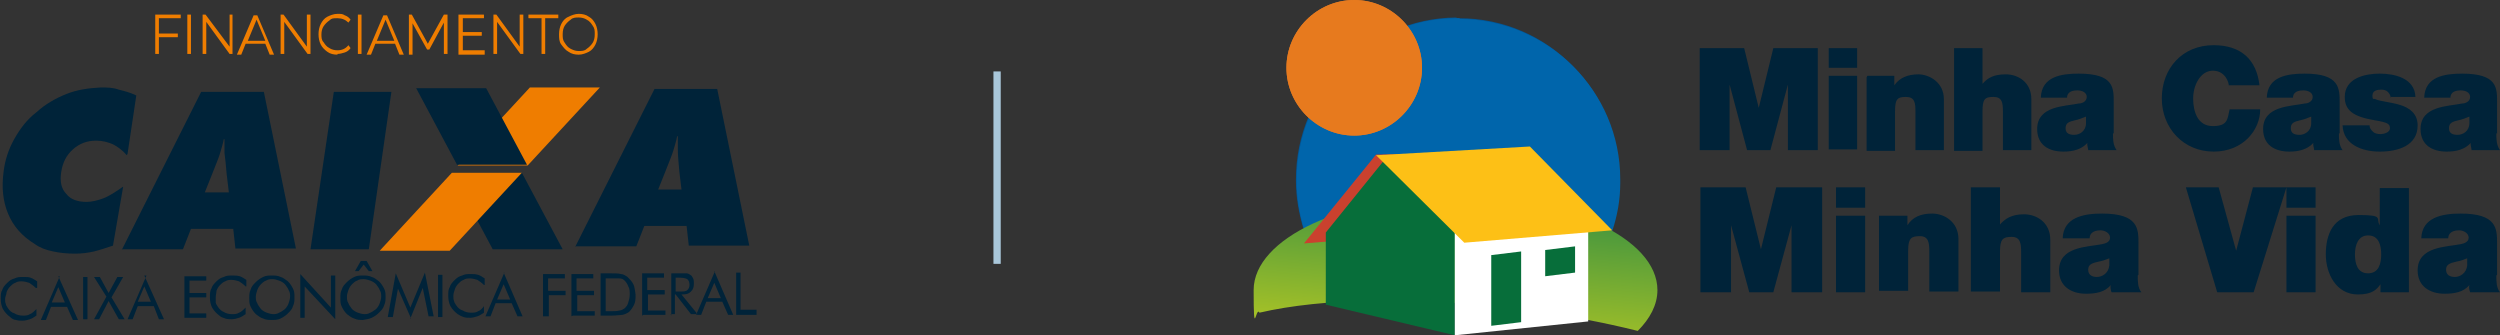 <svg xmlns="http://www.w3.org/2000/svg" xmlns:xlink="http://www.w3.org/1999/xlink" id="Camada_1" viewBox="0 0 343 46"><rect x="0" y="0" width="343" height="46" fill="#333333" stroke="none"/><defs><style>      .st0 {        fill: #fdc016;      }      .st1, .st2 {        fill: #002339;      }      .st3, .st4 {        fill: #ef7d00;      }      .st3, .st5, .st6, .st7, .st2 {        fill-rule: evenodd;      }      .st8 {        stroke: #a9c7da;        stroke-miterlimit: 10;      }      .st8, .st9 {        fill: #fff;      }      .st5 {        fill: url(#Gradiente_sem_nome_3);      }      .st6 {        fill: url(#Gradiente_sem_nome_2);      }      .st10 {        fill: #005596;      }      .st11 {        fill: #ca412e;      }      .st7 {        fill: url(#Gradiente_sem_nome);      }      .st12 {        fill: #076e3a;      }      .st13 {        fill: #da7727;      }    </style><radialGradient id="Gradiente_sem_nome" data-name="Gradiente sem nome" cx="-739.2" cy="532.1" fx="-739.2" fy="532.1" r="1" gradientTransform="translate(12145.7 8615) scale(16.2 -16.2)" gradientUnits="userSpaceOnUse"><stop offset="0" stop-color="#38bce7"></stop><stop offset="1" stop-color="#0065ab"></stop></radialGradient><linearGradient id="Gradiente_sem_nome_2" data-name="Gradiente sem nome 2" x1="198.8" y1="-2.4" x2="201.3" y2="26.4" gradientTransform="translate(0 48) scale(1 -1)" gradientUnits="userSpaceOnUse"><stop offset="0" stop-color="#becc21"></stop><stop offset="1" stop-color="#1f8547"></stop></linearGradient><radialGradient id="Gradiente_sem_nome_3" data-name="Gradiente sem nome 3" cx="-704.7" cy="509.4" fx="-704.7" fy="509.4" r="1" gradientTransform="translate(6850.6 4827.5) scale(9.5 -9.5)" gradientUnits="userSpaceOnUse"><stop offset="0" stop-color="#fbd100"></stop><stop offset="1" stop-color="#e77a1e"></stop></radialGradient></defs><path class="st2" d="M42.6,34.2l3.2-21.6h7.9c0,0-3.1,21.6-3.1,21.6h-7.9ZM16.7,34.3l10.9-21.7h8.6c0,0,4.4,21.5,4.4,21.5h-8.3c0,0-.3-2.7-.3-2.7h-5.8s-1.1,2.8-1.1,2.8h-8.3ZM28.2,26.4h3.2s-.3-2.5-.3-2.5c-.1-1.2-.2-2.2-.3-2.9,0-.7,0-1.3,0-1.9h-.1c-.1.6-.3,1.2-.5,1.9-.2.7-.6,1.6-1.1,2.9l-1,2.5h0ZM17.4,21.3c-.6-.7-1.3-1.2-1.9-1.5-.7-.3-1.4-.5-2.3-.5-1.3,0-2.3.4-3.2,1.2-.9.8-1.4,1.8-1.6,3.1-.2,1.3,0,2.3.7,3,.6.8,1.6,1.1,2.8,1.1.7,0,1.5-.2,2.3-.5.8-.3,1.7-.9,2.7-1.6l-1.4,8.1c-.9.3-1.8.6-2.6.8-.9.2-1.7.3-2.6.3-1.1,0-2.1-.1-3-.3-1-.2-1.8-.5-2.5-1-1.8-1.1-3-2.5-3.7-4.2-.7-1.7-.9-3.6-.6-5.8.2-1.6.7-3.1,1.5-4.5.8-1.4,1.7-2.6,3-3.6,1.2-1.1,2.6-1.9,4.1-2.5,1.5-.6,3-.8,4.7-.9.9,0,1.7,0,2.5.3.8.2,1.6.4,2.4.8l-1.2,8h0Z"></path><path class="st2" d="M78.9,33.9l10.9-21.7h8.6c0,0,4.4,21.5,4.4,21.5h-8.3c0,0-.3-2.7-.3-2.7h-5.8s-1.1,2.8-1.1,2.8h-8.3ZM90.3,26h3.2s-.3-2.5-.3-2.5c-.1-1.2-.2-2.2-.2-2.9,0-.7,0-1.3,0-1.9h-.1c-.1.6-.3,1.2-.5,1.9-.2.7-.6,1.6-1.1,2.9l-1,2.5h0Z"></path><path class="st2" d="M19.8,37.8l2.7,6h-.7l-.7-1.8h-2.2l-.7,1.8h-.7l2.6-6h0ZM19.8,39.3l-.9,2.1h1.8l-.9-2.1ZM12.9,43.8l1.7-3.1-1.7-2.7h.8l1.2,2.2,1.2-2.2h.8l-1.6,2.8,1.8,3h-.8l-1.4-2.5-1.3,2.5h-.8ZM11.4,43.8v-5.8s.6,0,.6,0v5.8s-.6,0-.6,0ZM8,37.9l2.7,6h-.7l-.8-1.8h-2.2l-.7,1.8h-.7l2.6-6ZM8,39.4l-.9,2.1h1.8l-.9-2.1ZM4.9,39.5c-.3-.3-.6-.5-.9-.7-.3-.1-.7-.2-1-.2s-.6,0-.9.2c-.3.1-.5.3-.7.5-.2.2-.4.5-.5.8,0,.3-.2.6-.2.9,0,.3,0,.5.1.7,0,.2.2.4.3.6.2.3.5.6.9.7.3.2.7.3,1.1.3.4,0,.7,0,1-.2.3-.1.6-.4.9-.7v.9c-.3.2-.6.4-.9.5-.3.1-.7.2-1,.2s-.6,0-.9-.1c-.3,0-.6-.2-.8-.4-.4-.3-.7-.6-1-1.1-.2-.4-.3-.9-.3-1.4s0-.9.2-1.2c.1-.4.4-.7.7-1,.3-.3.6-.5,1-.6.4-.2.7-.2,1.2-.2s.7,0,1,.1c.3.1.6.3.9.5v.9h0Z"></path><path class="st2" d="M69.1,37.4l2.6,6h-.7l-.8-1.8h-2.2s-.7,1.8-.7,1.8h-.7l2.6-6ZM69.1,39l-.9,2.1h1.8l-.9-2.1ZM66.4,39.1c-.3-.3-.6-.5-.9-.7-.3-.1-.7-.2-1-.2s-.6,0-.9.2c-.3.1-.5.3-.7.5-.2.2-.4.5-.5.8-.1.3-.2.6-.2.9s0,.5.1.7c0,.2.2.4.3.6.2.3.5.6.9.7.3.2.7.3,1.1.3.4,0,.7,0,1-.2.3-.1.6-.4.8-.7v.9c-.3.2-.6.4-.9.5-.3.1-.7.2-1,.2s-.6,0-.9-.1c-.3-.1-.5-.2-.8-.4-.4-.3-.7-.6-1-1.1-.2-.4-.3-.9-.3-1.4s0-.9.2-1.2c.1-.4.4-.7.7-1,.3-.3.6-.5,1-.6.4-.2.7-.2,1.2-.2s.6,0,1,.1c.3.1.6.3.9.5v.9h0ZM60.1,43.5v-5.8s.6,0,.6,0v5.8s-.6,0-.6,0ZM56.4,43.7l-1.8-4.1-.7,3.9h-.7l1.1-6,2,4.7,2-4.8,1.2,6h-.7l-.8-3.9-1.7,4.2h0ZM48.7,37.2l.8-1.4h.8l.8,1.4h-.5l-.7-.9-.7.9h-.5ZM52.9,40.7c0,.4,0,.8-.2,1.2-.1.4-.4.7-.7,1-.3.3-.6.5-1,.7-.4.2-.8.2-1.2.3-.4,0-.8,0-1.2-.2-.4-.1-.7-.4-1-.6-.3-.3-.5-.6-.7-1-.2-.4-.2-.7-.2-1.2s0-.8.2-1.2c.1-.4.4-.7.7-1,.3-.3.6-.5,1-.7.4-.2.8-.2,1.2-.2s.8,0,1.2.2c.4.1.7.4,1,.6.3.3.5.6.7,1,.2.4.2.7.2,1.2ZM49.9,43.1c.3,0,.6,0,.9-.2.3-.1.5-.3.8-.5.2-.2.4-.5.5-.8.1-.3.2-.6.2-.9s0-.6-.2-.9c-.1-.3-.3-.5-.5-.8-.2-.2-.5-.4-.8-.5-.3-.1-.6-.2-.9-.2s-.6,0-.9.2c-.3.1-.5.3-.7.5-.2.2-.4.5-.5.8-.1.3-.2.6-.2.9s0,.6.2.9c.1.3.3.5.5.8.2.2.5.4.8.5.3.1.6.2.9.2h0ZM41.2,43.6v-6s4.2,4.6,4.2,4.6v-4.4s.6,0,.6,0v6s-4.2-4.5-4.2-4.5v4.3s-.6,0-.6,0ZM40.4,40.8c0,.4,0,.8-.2,1.2-.1.4-.4.7-.7,1-.3.3-.6.5-1,.7-.4.2-.8.2-1.2.2s-.8,0-1.2-.2c-.4-.1-.7-.4-1-.6-.3-.3-.5-.6-.7-1-.2-.4-.2-.7-.2-1.2,0-.4,0-.8.2-1.2.1-.4.4-.7.7-1,.3-.3.6-.5,1-.7.4-.2.8-.2,1.2-.2s.8,0,1.2.2c.4.1.7.4,1,.6.3.3.5.6.7,1,.2.4.2.7.2,1.2h0ZM37.4,43.1c.3,0,.6,0,.9-.2.3-.1.5-.3.8-.5.2-.2.4-.5.5-.8.1-.3.2-.6.2-.9s0-.6-.2-.9c-.1-.3-.3-.5-.5-.8-.2-.2-.5-.4-.8-.5-.3-.1-.6-.2-.9-.2s-.6,0-.9.2c-.3.1-.5.3-.7.5-.2.2-.4.5-.5.8-.1.3-.2.6-.2.9s0,.6.2.9c.1.3.3.5.5.8.2.2.5.4.8.5.3.1.6.2.9.2ZM33.7,39.3c-.3-.3-.6-.5-.9-.7-.3-.1-.7-.2-1-.2s-.6,0-.9.2c-.3.1-.5.3-.7.5-.2.2-.4.5-.5.8,0,.3-.1.6-.1.9s0,.5,0,.7c0,.2.2.4.3.6.2.3.5.6.8.7.3.2.7.3,1.1.3.4,0,.7,0,1-.2.3-.1.6-.4.9-.7v.9c-.3.2-.6.4-.9.5-.3.1-.7.2-1,.2s-.6,0-.9-.1c-.3-.1-.6-.2-.8-.4-.4-.3-.7-.6-1-1.1-.2-.4-.3-.9-.3-1.4,0-.4,0-.9.2-1.2.1-.4.4-.7.7-1,.3-.3.6-.5,1-.6.4-.2.7-.2,1.2-.2.3,0,.6,0,1,.1.3.1.6.3.9.5v.9h0ZM25.3,43.7v-5.8s3,0,3,0v.6h-2.3v1.7h2.3s0,.6,0,.6h-2.3v2.2h2.3s0,.6,0,.6h-3s0,0,0,0Z"></path><path class="st2" d="M101,43.2v-5.8s.6,0,.6,0v5.1h2.2v.7h-2.8s0,0,0,0ZM98,37.2l2.6,6h-.7l-.8-1.8h-2.2l-.7,1.8h-.7l2.6-6h0ZM98,38.8l-.9,2.1h1.8l-.9-2.1ZM92.7,38.1v1.9h.5c.5,0,.9,0,1.1-.2s.3-.4.3-.7c0-.4-.1-.6-.3-.8-.2-.1-.5-.2-1.1-.2h-.5ZM92.1,43.3v-5.8s1.3,0,1.3,0c.4,0,.7,0,.8,0,.2,0,.3.1.5.2.2.1.3.3.4.5.1.2.1.5.1.7,0,.5-.1.8-.4,1.1-.3.3-.6.4-1.2.4h-.1l2.2,2.7h-.9l-2.1-2.7h-.1v2.7s-.6,0-.6,0h0ZM88.1,43.3v-5.8s3,0,3,0v.6h-2.3v1.7h2.4s0,.6,0,.6h-2.3v2.2h2.4s0,.6,0,.6h-3ZM82.4,43.3v-5.8s1.1,0,1.1,0c.8,0,1.4,0,1.7.1.3,0,.6.2.9.4.3.3.6.6.8,1,.2.4.2.9.3,1.4,0,.5,0,1-.2,1.4-.2.4-.4.7-.7,1-.3.2-.5.3-.9.4-.3,0-.8.1-1.5.1h-1.4,0ZM83.1,42.7h.4c.7,0,1.2,0,1.5-.1.3,0,.5-.2.7-.3.2-.2.4-.4.5-.8.1-.3.2-.7.2-1.1s0-.8-.2-1.1c-.1-.3-.3-.6-.5-.8-.2-.2-.4-.3-.7-.3-.3,0-.8,0-1.5,0h-.4v4.5h0ZM78.4,43.4v-5.8s3,0,3,0v.6h-2.3v1.7h2.4s0,.6,0,.6h-2.3v2.2h2.4s0,.6,0,.6h-3s0,0,0,0ZM74.5,43.4v-5.8s3,0,3,0v.6h-2.3v1.7h2.4s0,.6,0,.6h-2.3s0,2.9,0,2.9h-.7,0Z"></path><path class="st2" d="M77.2,34.2h-9.6c0,0-5.6-10.5-5.6-10.5h9.6c0,0,5.6,10.5,5.6,10.5Z"></path><path class="st3" d="M82.3,12h-9.6c0,0-9.9,10.7-9.9,10.7h9.6c0,0,9.9-10.7,9.9-10.7Z"></path><path class="st2" d="M57.1,12.1h9.6c0,0,5.6,10.5,5.6,10.5h-9.6c0,0-5.6-10.5-5.6-10.5Z"></path><path class="st3" d="M52,34.4h9.7c0,0,9.9-10.7,9.9-10.7h-9.6c0,0-9.9,10.7-9.9,10.7Z"></path><path class="st4" d="M79.4,7c.4,0,.8,0,1.1-.3.3-.2.6-.5.8-.8.2-.3.3-.7.3-1.2s0-.8-.3-1.2c-.2-.3-.4-.6-.8-.8-.3-.2-.7-.3-1.1-.3s-.8,0-1.1.3c-.3.2-.6.5-.8.8-.2.3-.3.7-.3,1.2s0,.8.3,1.2c.2.3.4.6.8.8s.7.3,1.1.3ZM79.4,7.5c-.5,0-1-.1-1.4-.4-.4-.2-.7-.6-1-1s-.3-.9-.3-1.4.1-1,.3-1.4c.2-.4.5-.8,1-1,.4-.2.9-.4,1.4-.4s1,.1,1.4.4c.4.2.7.6.9,1,.2.4.3.9.3,1.4s-.1,1-.3,1.4c-.2.4-.5.8-.9,1-.4.2-.9.4-1.4.4ZM74.3,2.5h-1.8v-.5h4.1v.5h-1.8v4.9h-.5V2.5ZM71.8,2v5.4h-.4l-3.2-4.4v4.4h-.5V2h.4l3.2,4.4V2h.5ZM66.5,7v.5h-3.6V2h3.5v.5h-2.9v1.9h2.6v.5h-2.6v2h3ZM61.4,2v5.4h-.5V3.1l-2,3.7h-.3l-2-3.6v4.3h-.5V2h.4l2.2,4,2.2-4h.4ZM54.1,5.6l-1.2-2.9-1.2,2.9h2.4ZM54.3,6h-2.8l-.6,1.5h-.6l2.3-5.4h.5l2.3,5.4h-.6l-.6-1.5ZM49.1,2h.5v5.4h-.5V2ZM46.3,7.5c-.5,0-1-.1-1.4-.4s-.7-.6-.9-1c-.2-.4-.3-.9-.3-1.4s.1-1,.3-1.4c.2-.4.5-.8.9-1,.4-.2.9-.4,1.4-.4s.7,0,1,.2c.3.1.6.3.8.6l-.3.4c-.4-.4-.9-.6-1.5-.6s-.8,0-1.1.3c-.3.2-.6.5-.8.8-.2.3-.3.7-.3,1.1s0,.8.3,1.1c.2.3.4.6.8.8.3.2.7.3,1.1.3.6,0,1.1-.2,1.5-.7l.3.4c-.2.3-.5.5-.8.6-.3.1-.7.2-1,.2h0ZM42.6,2v5.4h-.4l-3.2-4.4v4.4h-.5V2h.4l3.2,4.4V2h.5ZM36.4,5.6l-1.2-2.9-1.2,2.9h2.4ZM36.5,6h-2.8l-.6,1.5h-.6l2.3-5.4h.5l2.3,5.4h-.6l-.6-1.5ZM31.9,2v5.4h-.4l-3.2-4.4v4.4h-.5V2h.4l3.3,4.4V2h.5ZM25.7,2h.5v5.4h-.5V2ZM21.8,2.5v2.1h2.6v.5h-2.6v2.3h-.5V2h3.5v.5h-2.9Z"></path><path class="st10" d="M199.9,2.5h.3c12.1,0,21.9,9.9,22,22v.5c0,2.3-.4,4.5-1.1,6.6h0c-5.1-2.9-12.8-4.7-21.4-4.7s-15.8,1.7-20.9,4.4c-.6-2.1-1-4.2-1-6.5v-.2c0-12.2,9.9-22.1,22-22.2h0Z"></path><path class="st7" d="M200.2,2.5h-.3c-12.2,0-22,10-22,22.2v.2c0,2.3.4,4.4,1,6.5,5.1-2.7,12.5-4.4,20.9-4.4s16.3,1.8,21.4,4.7h0c.7-2.1,1.1-4.3,1.1-6.6v-.5c0-12.1-9.9-21.9-22-22h0Z"></path><path class="st6" d="M209,42.5c5.6.7,10.9,1.7,15.7,2.9,1.7-1.7,2.7-3.6,2.7-5.6,0-7.1-12.4-12.9-27.7-12.9s-27.7,5.8-27.7,12.9.3,2.1.8,3.1c8.6-2,21.7-2.3,36.2-.4h0Z"></path><path class="st13" d="M195.1,9.3c0,5.1-4.2,9.3-9.3,9.3s-9.3-4.2-9.3-9.3,4.2-9.3,9.3-9.3,9.3,4.2,9.3,9.3h0Z"></path><path class="st5" d="M195.1,9.3c0,5.1-4.2,9.3-9.3,9.3s-9.3-4.2-9.3-9.3,4.2-9.3,9.3-9.3,9.3,4.2,9.3,9.3h0Z"></path><path class="st11" d="M193.3,32.2l-14.4,1.2,9.9-12.2,15.4-.2-11,11.2Z"></path><path class="st12" d="M199.6,31.2v14.8s-17.7-4.2-17.7-4.2v-9.9l8.4-10.4,9.2,9.7Z"></path><path class="st9" d="M217.9,44.1l-18.3,1.9v-14.2l18.3-1v13.3Z"></path><path class="st0" d="M221.2,31.6l-20.3,1.7-12.1-12,21.1-1.2,11.4,11.6Z"></path><path class="st12" d="M216.1,37.4l-4.1.5v-3.6s4.1-.5,4.1-.5v3.6Z"></path><path class="st12" d="M208.7,44.2l-4.1.5v-9.7s4.1-.5,4.1-.5v9.7Z"></path><path class="st1" d="M233.2,6.6h6.1l2,8.2h0l2-8.2h6.1v14h-4.1v-9h0l-2.4,9h-3.2l-2.4-9h0v9h-4.1V6.6ZM250.9,10.4h3.9v10.1h-3.9v-10.1ZM254.8,9.3h-3.9v-2.7h3.9v2.7ZM256.2,10.4h3.7v1.3h0c.7-1,1.8-1.5,3.3-1.5s3.5,1.1,3.5,3.4v7h-3.9v-5.3c0-1.2-.1-2-1.3-2s-1.5.3-1.5,2v5.4h-3.9v-10.1h0ZM268.1,6.6h3.9v4.9h0c.7-.8,1.5-1.3,3.2-1.3s3.5,1.1,3.5,3.4v7h-3.9v-5.3c0-1.2-.1-2-1.3-2s-1.5.3-1.5,2v5.4h-3.9V6.6ZM286.2,16c-.5.2-1,.4-1.5.5-.9.2-1.3.4-1.3,1.1s.5.9,1.2.9,1.6-.5,1.6-1.6v-.9ZM289.9,18.3c0,.8,0,1.6.5,2.3h-3.9c0-.3-.2-.7-.1-1h0c-.8.9-2,1.2-3.3,1.2-2,0-3.6-.9-3.6-3.1,0-3.2,3.8-3.1,5.7-3.5.5,0,1.1-.3,1.1-.9s-.6-.9-1.3-.9c-1.2,0-1.4.6-1.4,1h-3.6c.1-2.9,2.8-3.3,5.2-3.3,4.9,0,4.8,2,4.8,4v4.2h0ZM305.8,11.8c0-.5-.5-2.1-2.2-2.1s-2.7,2-2.7,3.8.6,3.8,2.7,3.8,2-1,2.3-2.3h4.2c0,2.8-2.3,5.8-6.4,5.8s-7.1-3.2-7.1-7.3,2.8-7.3,7.1-7.3c3.8,0,5.9,2,6.3,5.5h-4.2ZM317.1,16c-.5.2-1,.4-1.5.5-.9.2-1.3.4-1.3,1.1s.5.9,1.2.9,1.6-.5,1.6-1.6v-.9ZM320.9,18.3c0,.8,0,1.6.5,2.3h-3.9c0-.3-.2-.7-.1-1h0c-.8.9-2,1.2-3.3,1.2-2,0-3.6-.9-3.6-3.1,0-3.2,3.8-3.1,5.7-3.5.5,0,1.1-.3,1.1-.9s-.6-.9-1.3-.9c-1.2,0-1.4.6-1.4,1h-3.6c.1-2.9,2.8-3.3,5.2-3.3,4.8,0,4.8,2,4.8,4v4.2h0ZM328,13.4c0-.3-.2-.6-.4-.8-.2-.2-.5-.3-.9-.3-.5,0-1.2.1-1.2.8s.2.4.4.5c.6.3,2.1.4,3.4.8,1.3.4,2.4,1.2,2.4,2.8,0,2.8-2.7,3.6-5.2,3.6s-5-1-5.1-3.6h3.7c0,.4.2.6.5.9.2.2.6.3,1,.3s1.3-.2,1.3-.8-.3-.8-2.1-1.1c-3-.5-4.1-1.4-4.1-3.2,0-2.6,2.8-3.2,4.8-3.2s4.8.6,4.9,3.2h-3.5,0ZM338.8,16c-.5.2-1,.4-1.5.5-.9.2-1.3.4-1.3,1.1s.5.9,1.2.9,1.6-.5,1.6-1.6v-.9ZM342.5,18.3c0,.8,0,1.6.5,2.3h-3.9c0-.3-.2-.7-.1-1h0c-.8.9-2,1.2-3.3,1.2-2,0-3.6-.9-3.6-3.1,0-3.2,3.8-3.1,5.7-3.5.5,0,1.1-.3,1.1-.9s-.6-.9-1.3-.9c-1.2,0-1.4.6-1.4,1h-3.6c.1-2.9,2.8-3.3,5.2-3.3,4.9,0,4.8,2,4.8,4v4.2h0ZM233.2,25.7h6.3l2.1,8.5h0l2.1-8.5h6.3v14.4h-4.2v-9.2h0l-2.5,9.2h-3.3l-2.5-9.2h0v9.2h-4.2v-14.4ZM251.9,29.6h4v10.5h-4v-10.5ZM255.9,28.5h-4v-2.8h4v2.8ZM257.8,29.6h3.9v1.3h0c.7-1.1,1.8-1.6,3.4-1.6s3.6,1.1,3.6,3.5v7.2h-4v-5.5c0-1.2-.1-2.1-1.3-2.1s-1.6.3-1.6,2v5.5h-4v-10.5ZM270.4,25.7h4v5.1h0c.7-.8,1.6-1.4,3.3-1.4s3.6,1.1,3.6,3.5v7.2h-4v-5.5c0-1.2-.1-2.1-1.3-2.1s-1.6.3-1.6,2v5.5h-4v-14.4ZM289.5,35.4c-.5.2-1,.4-1.6.5-.9.2-1.4.4-1.4,1.1s.5,1,1.2,1,1.6-.5,1.7-1.6v-1ZM293.3,37.8c0,.8,0,1.7.5,2.3h-4.1c-.1-.3-.2-.7-.1-1h0c-.8,1-2.1,1.2-3.4,1.2-2,0-3.7-1-3.7-3.2,0-3.3,3.9-3.2,5.9-3.6.5-.1,1.1-.3,1.1-.9s-.7-1-1.3-1c-1.2,0-1.5.6-1.5,1.1h-3.7c.1-2.9,2.9-3.4,5.4-3.4,5,0,5,2.1,5,4.1v4.3h0ZM309.2,40.1h-5l-4.3-14.4h4.5l2.4,8.7h0l2.3-8.7h4.6l-4.5,14.4ZM313.7,29.6h4v10.5h-4v-10.5ZM317.7,28.5h-4v-2.8h4v2.8ZM324.9,32.3c-1.4,0-1.8,1.4-1.8,2.6s.3,2.6,1.8,2.6,1.8-1.4,1.8-2.6-.3-2.6-1.8-2.6ZM330.5,40.1h-3.9v-1.1h0c-.5.7-1.1,1.4-3.1,1.4-3,0-4.4-2.9-4.4-5.5s.9-5.4,4.5-5.4,2.3.5,2.9,1.4h0v-5.1h4v14.4h0ZM338.6,35.4c-.5.2-1,.4-1.6.5-.9.2-1.4.4-1.4,1.1s.5,1,1.2,1,1.6-.5,1.7-1.6v-1ZM342.5,37.8c0,.8,0,1.7.5,2.3h-4.1c-.1-.3-.2-.7-.1-1h0c-.8,1-2.1,1.2-3.4,1.2-2,0-3.7-1-3.7-3.2,0-3.3,3.9-3.2,5.9-3.6.5-.1,1.1-.3,1.1-.9s-.7-1-1.3-1c-1.2,0-1.5.6-1.5,1.1h-3.7c.1-2.9,2.9-3.4,5.4-3.4,5,0,5,2.1,5,4.1v4.3h0Z"></path><line class="st8" x1="136.8" y1="9.8" x2="136.8" y2="36.2"></line></svg>